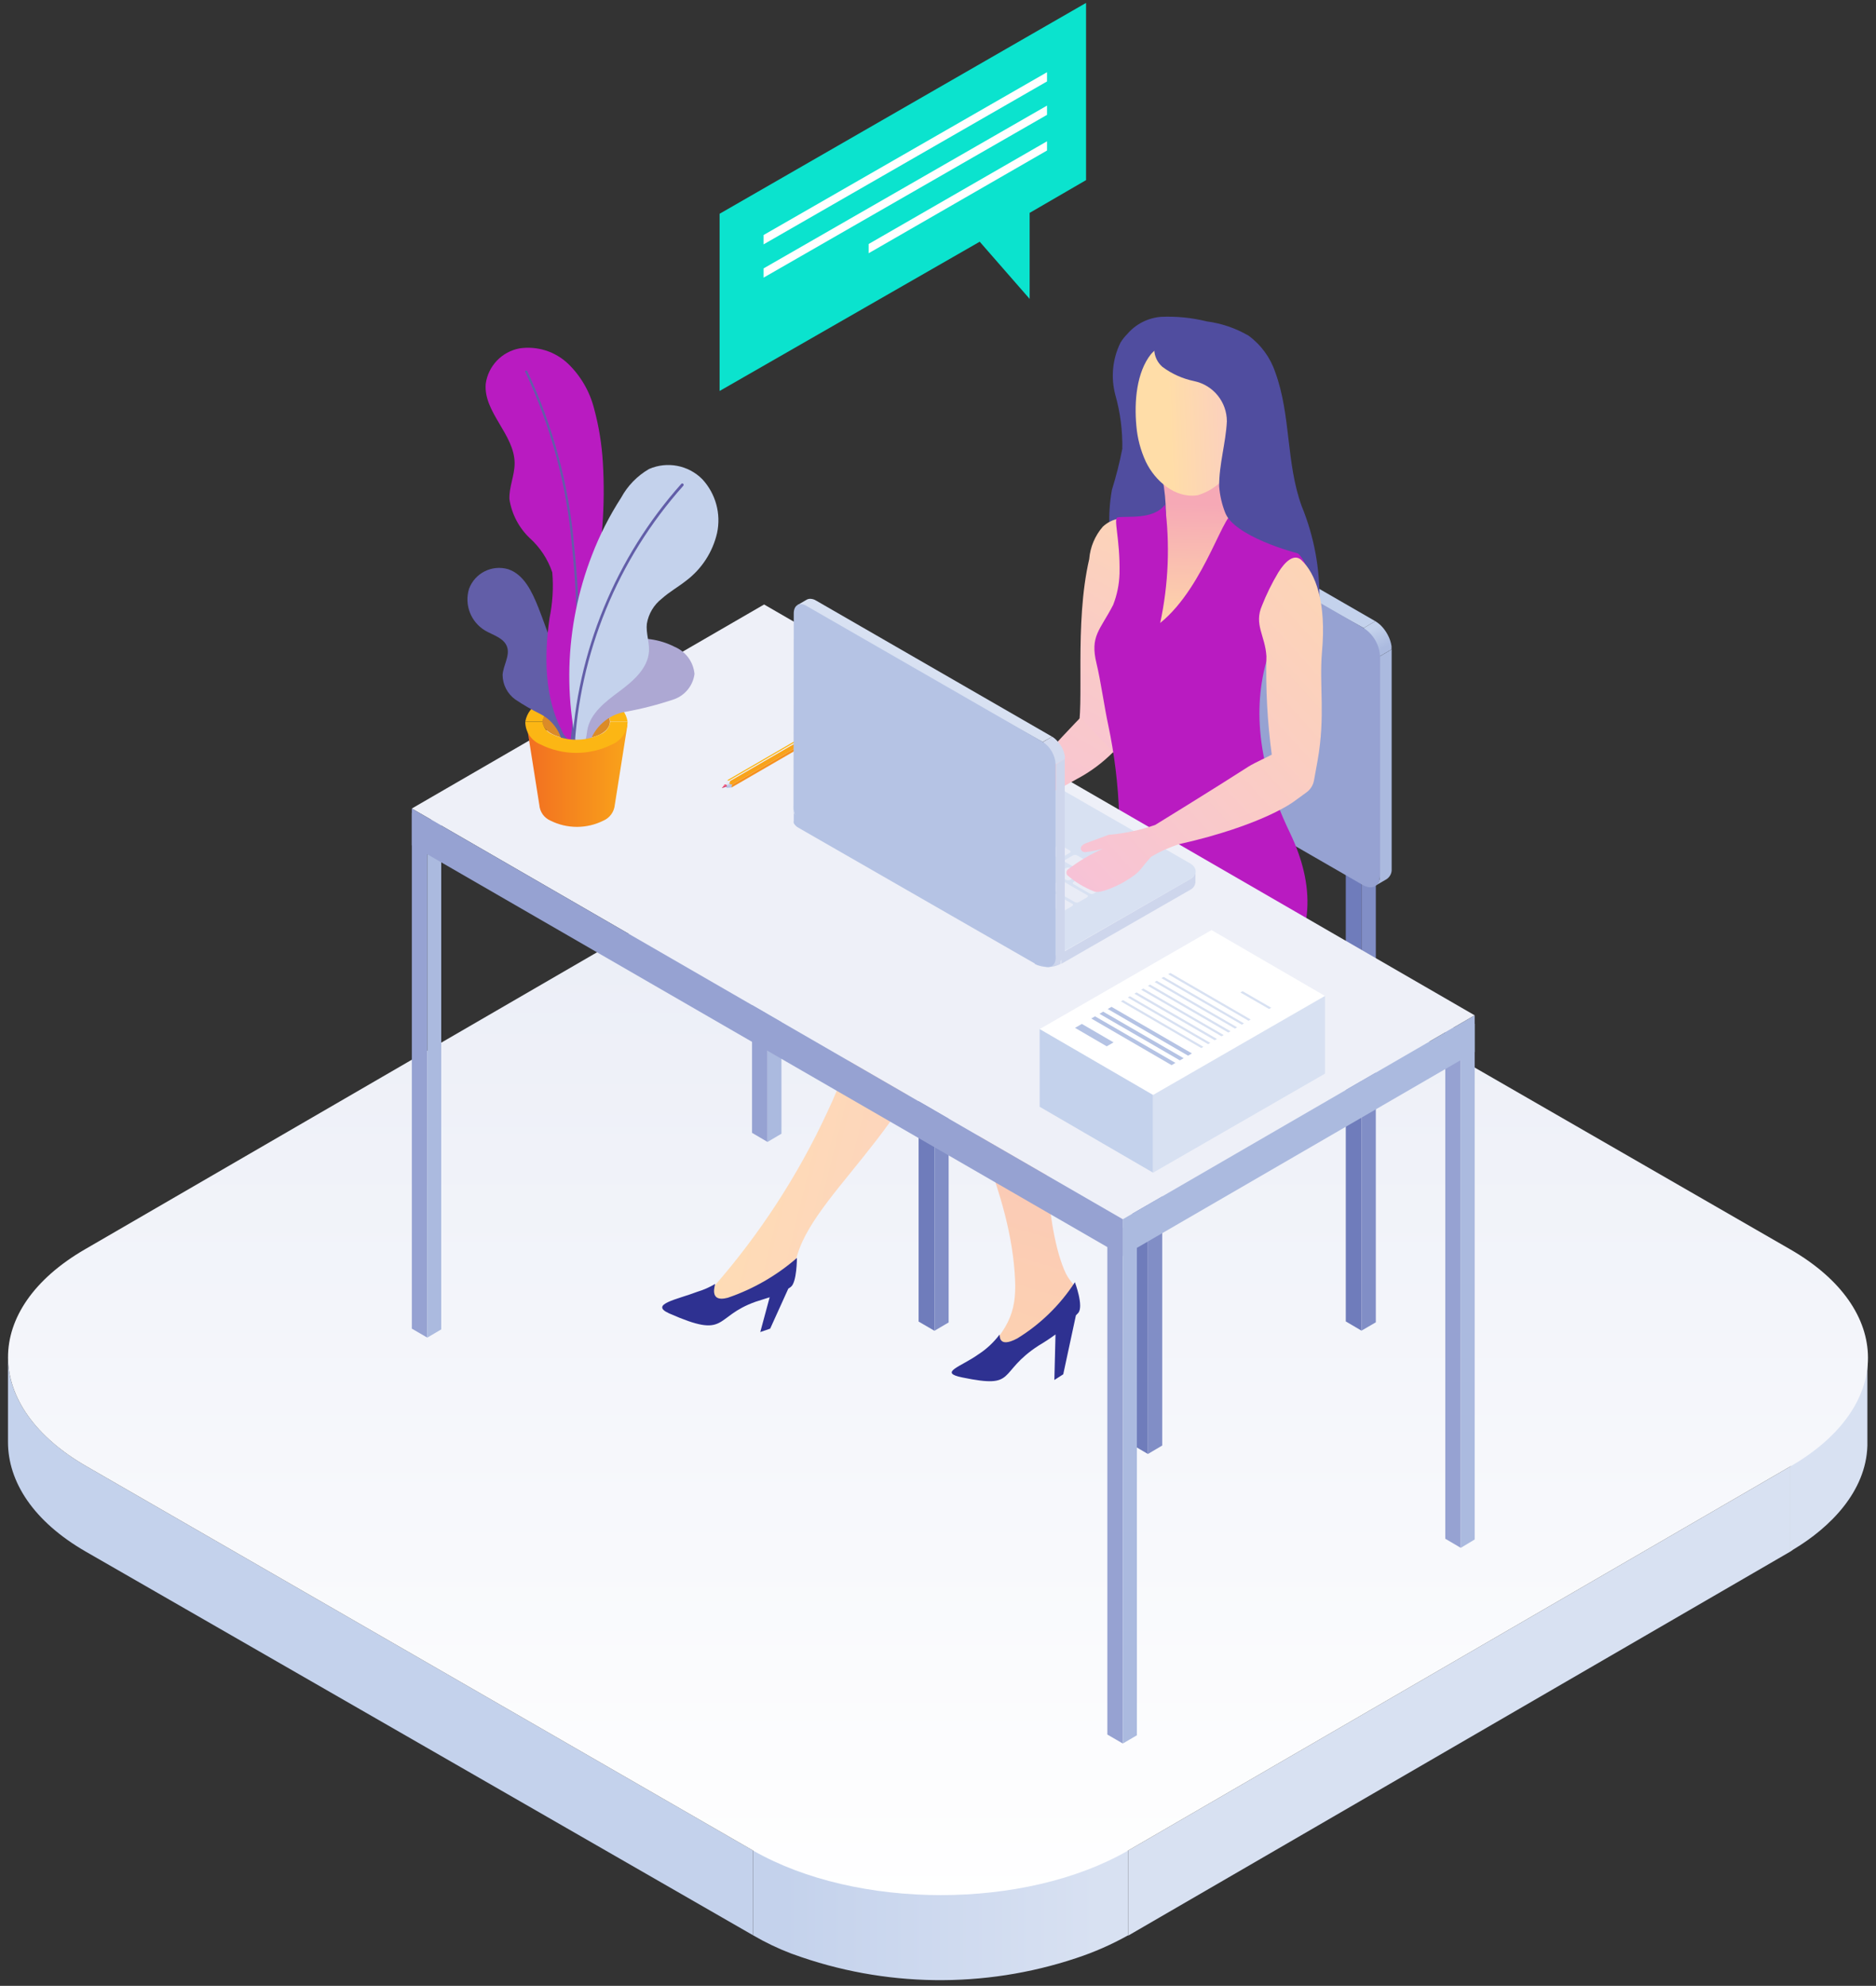<?xml version="1.0" encoding="UTF-8"?>
<svg width="120px" height="127px" viewBox="0 0 120 127" version="1.1" xmlns="http://www.w3.org/2000/svg" xmlns:xlink="http://www.w3.org/1999/xlink">
    <rect x="0" y="0" width="120" height="127" fill="#333333" stroke="none"/>
    <!-- Generator: Sketch 55.2 (78181) - https://sketchapp.com -->
    <title>cloud copy 4</title>
    <desc>Created with Sketch.</desc>
    <defs>
        <linearGradient x1="91.923%" y1="50.058%" x2="8.415%" y2="50.058%" id="linearGradient-1">
            <stop stop-color="#C4D2EC" offset="0%"></stop>
            <stop stop-color="#D8E1F2" offset="100%"></stop>
        </linearGradient>
        <linearGradient x1="50%" y1="100.018%" x2="50%" y2="0.003%" id="linearGradient-2">
            <stop stop-color="#FFFFFF" offset="0%"></stop>
            <stop stop-color="#E9ECF6" offset="100%"></stop>
        </linearGradient>
        <linearGradient x1="31.585%" y1="77.978%" x2="59.862%" y2="16.968%" id="linearGradient-3">
            <stop stop-color="#ABBADF" offset="0%"></stop>
            <stop stop-color="#C4D2EC" offset="100%"></stop>
        </linearGradient>
        <linearGradient x1="49.511%" y1="24.353%" x2="50.458%" y2="93.88%" id="linearGradient-4">
            <stop stop-color="#F6A9B6" offset="0%"></stop>
            <stop stop-color="#FFDDA8" offset="100%"></stop>
        </linearGradient>
        <linearGradient x1="45.33%" y1="-3.134%" x2="74.748%" y2="155.981%" id="linearGradient-5">
            <stop stop-color="#F8BDC0" offset="0%"></stop>
            <stop stop-color="#FFDDA8" offset="100%"></stop>
        </linearGradient>
        <linearGradient x1="11.094%" y1="52.883%" x2="92.09%" y2="38.9%" id="linearGradient-6">
            <stop stop-color="#F9C5CB" offset="0%"></stop>
            <stop stop-color="#FFDEB3" offset="100%"></stop>
        </linearGradient>
        <linearGradient x1="-37.348%" y1="76.522%" x2="68.958%" y2="82.191%" id="linearGradient-7">
            <stop stop-color="#F7C1D8" offset="0%"></stop>
            <stop stop-color="#FFDDA8" offset="100%"></stop>
        </linearGradient>
        <linearGradient x1="62.456%" y1="130.155%" x2="32.483%" y2="-59.7%" id="linearGradient-8">
            <stop stop-color="#F7C1D8" offset="0%"></stop>
            <stop stop-color="#FFDDA8" offset="100%"></stop>
        </linearGradient>
        <linearGradient x1="11.707%" y1="49.425%" x2="84.878%" y2="49.425%" id="linearGradient-9">
            <stop stop-color="#CED6EC" offset="0%"></stop>
            <stop stop-color="#B5C3E4" offset="100%"></stop>
        </linearGradient>
        <linearGradient x1="116.094%" y1="168.399%" x2="-244.842%" y2="-434.882%" id="linearGradient-10">
            <stop stop-color="#F7C1D8" offset="0%"></stop>
            <stop stop-color="#FFDDA8" offset="100%"></stop>
        </linearGradient>
        <linearGradient x1="35.576%" y1="67.276%" x2="56.076%" y2="31.935%" id="linearGradient-11">
            <stop stop-color="#D71C5B" offset="0%"></stop>
            <stop stop-color="#F06F8F" offset="100%"></stop>
        </linearGradient>
        <linearGradient x1="59.298%" y1="39.107%" x2="41.298%" y2="70.138%" id="linearGradient-12">
            <stop stop-color="#E9ECF6" offset="0%"></stop>
            <stop stop-color="#B5C3E4" offset="100%"></stop>
        </linearGradient>
        <linearGradient x1="47.341%" y1="62.514%" x2="56.341%" y2="46.998%" id="linearGradient-13">
            <stop stop-color="#C6225C" offset="0%"></stop>
            <stop stop-color="#EF587B" offset="54%"></stop>
            <stop stop-color="#EF5B7D" offset="75%"></stop>
            <stop stop-color="#F06485" offset="90%"></stop>
            <stop stop-color="#F06F8F" offset="100%"></stop>
        </linearGradient>
        <linearGradient x1="90.038%" y1="111.329%" x2="-33.8%" y2="-36.369%" id="linearGradient-14">
            <stop stop-color="#F7C1D8" offset="0%"></stop>
            <stop stop-color="#FFDDA8" offset="100%"></stop>
        </linearGradient>
        <linearGradient x1="0%" y1="49.984%" x2="101.258%" y2="49.984%" id="linearGradient-15">
            <stop stop-color="#F9A31A" offset="0%"></stop>
            <stop stop-color="#F26E21" offset="100%"></stop>
        </linearGradient>
    </defs>
    <g id="cloud-copy-4" stroke="none" stroke-width="1" fill="none" fill-rule="evenodd">
        <g id="Artboard-5-copy-6" transform="translate(60, 63.5) scale(-1, 1) translate(-60, -63.5) " fill-rule="nonzero">
            <path d="M5.473,93.778 L5.473,99.222 L5.286,99.092 C2.919,97.677 0.641,95.379 0.551,92.459 C0.547,92.408 0.547,92.357 0.551,92.306 L0.551,86.87 L5.473,93.778 Z" id="Path" fill="#D8E1F2"></path>
            <polygon id="Path" fill="#D8E1F2" points="47.838 118.345 47.838 123.789 5.473 99.222 5.473 93.778"></polygon>
            <path d="M114.462,93.778 C117.819,91.844 119.497,89.304 119.489,86.773 L119.489,92.217 C119.489,94.757 117.868,97.297 114.511,99.23 L71.83,123.764 L71.83,118.345 L114.462,93.778 Z" id="Path" fill="#C4D2EC"></path>
            <path d="M47.838,118.345 L71.83,118.345 L71.83,123.764 C71.052,124.218 70.239,124.608 69.397,124.929 C69.353,124.949 69.307,124.965 69.259,124.978 C63.431,127.097 57.055,127.186 51.17,125.228 C50.014,124.849 48.898,124.359 47.838,123.764 L47.838,118.345 Z" id="Path" fill="url(#linearGradient-1)"></path>
            <path d="M5.489,79.897 L48.138,55.33 C54.803,51.488 65.578,51.488 72.203,55.33 L114.568,79.897 C121.159,83.715 121.127,89.944 114.462,93.778 L71.83,118.345 C65.197,122.146 54.43,122.146 47.838,118.345 L5.473,93.778 C-1.143,89.944 -1.143,83.715 5.489,79.897 Z" id="Path" fill="url(#linearGradient-2)"></path>
            <polygon id="Path" fill="#6F7CBB" points="61.241 84.516 60.227 85.106 60.227 64.916 61.241 64.325"></polygon>
            <polygon id="Path" fill="#818EC6" points="60.227 85.106 59.319 84.572 59.319 64.374 60.227 64.916"></polygon>
            <polygon id="Path" fill="#6F7CBB" points="47.578 92.395 46.573 92.985 46.573 40.713 47.578 40.122"></polygon>
            <polygon id="Path" fill="#818EC6" points="46.573 92.985 45.657 92.443 45.657 40.179 46.573 40.713"></polygon>
            <polygon id="Path" fill="#6F7CBB" points="33.916 84.508 32.911 85.098 32.911 43.196 33.916 42.606"></polygon>
            <polygon id="Path" fill="#818EC6" points="32.911 85.098 31.995 84.564 31.995 42.654 32.911 43.196"></polygon>
            <path d="M31.727,56.009 L31.727,41.967 L30.981,41.53 L30.981,55.573 C30.964,55.839 31.095,56.094 31.322,56.236 L32.076,56.673 C31.846,56.533 31.712,56.278 31.727,56.009 L31.727,56.009 Z" id="Path" fill="#ABBADF"></path>
            <path d="M47.895,31.799 L47.141,31.362 C47.069,31.321 46.988,31.298 46.905,31.297 C46.728,31.294 46.554,31.342 46.403,31.435 L32.027,39.726 L32.773,40.163 C32.773,40.163 47.838,31.774 47.895,31.799 Z" id="Path" fill="#C4D2EC"></path>
            <path d="M32.773,40.163 L32.027,39.726 C31.912,39.797 31.803,39.878 31.703,39.969 C31.517,40.148 31.361,40.355 31.241,40.583 C31.113,40.814 31.027,41.066 30.989,41.328 C30.985,41.395 30.985,41.462 30.989,41.53 L31.735,41.967 L32.773,40.163 Z" id="Path" fill="url(#linearGradient-3)"></path>
            <path d="M48.203,32.47 C48.203,31.807 47.724,31.54 47.149,31.871 L32.773,40.163 C32.154,40.562 31.765,41.233 31.727,41.967 L31.727,56.009 C31.727,56.673 32.238,56.932 32.822,56.6 L47.197,48.309 C47.803,47.907 48.178,47.238 48.203,46.513 L48.203,32.47 Z" id="Path" fill="#96A2D2"></path>
            <path d="M47.895,21.364 C47.35,20.726 46.574,20.331 45.738,20.263 C44.751,20.219 43.762,20.317 42.803,20.555 C41.865,20.679 40.961,20.987 40.143,21.461 C39.339,22.048 38.738,22.871 38.424,23.815 C37.419,26.565 37.743,29.598 36.738,32.365 C35.947,34.297 35.56,36.37 35.603,38.456 C35.594,38.868 35.695,39.276 35.895,39.637 C36.353,40.176 37.019,40.497 37.727,40.519 C39.553,40.773 41.406,40.773 43.232,40.519 C44.805,40.3 46.622,40.163 47.603,38.779 C48.119,37.991 48.474,37.109 48.649,36.183 C49.086,34.602 49.164,32.944 48.876,31.329 C48.607,30.466 48.385,29.588 48.211,28.7 C48.191,27.547 48.338,26.398 48.649,25.287 C48.955,24.164 48.843,22.968 48.332,21.922 C48.21,21.719 48.063,21.531 47.895,21.364 Z" id="Path" fill="#504D9F"></path>
            <path d="M40.541,33.918 C40.541,33.918 42.162,32.81 41.465,29.121 L45.738,30.132 C45.093,32.93 45.445,35.865 46.735,38.432 L45.3,41.942 L40.541,33.918 Z" id="Path" fill="url(#linearGradient-4)"></path>
            <path d="M57.949,87.404 C55.459,85.155 54.981,83.941 55.07,81.846 C55.314,76.289 58.362,70.805 59.635,67.601 C61.646,62.521 62.27,61.518 61.322,59.391 C59.189,54.505 48.057,53.542 42.9,53.389 L40.946,61.219 C40.946,61.219 46.622,63.937 54.835,62.23 C56.384,61.906 53.708,66.752 53.473,68.79 C53.116,71.84 53.27,77.963 51.932,81.199 C51.6,82.008 51.284,82.008 51.122,82.631 C50.911,83.836 55.816,87.994 57.949,87.404 Z" id="Path" fill="url(#linearGradient-5)"></path>
            <path d="M57.438,86.627 C56.909,86.288 56.445,85.858 56.068,85.357 C56.019,85.3 56.222,86.287 54.924,85.592 C53.445,84.682 52.188,83.455 51.243,82 C51.243,82 50.659,83.545 51.032,83.966 L51.178,84.119 L51.989,87.889 L52.557,88.253 L52.484,85.341 C52.836,85.599 53.201,85.839 53.578,86.061 C56.246,87.8 54.884,88.827 58.443,88.091 C60,87.776 58.541,87.412 57.438,86.627 Z" id="Path" fill="#2E3191"></path>
            <path d="M59.189,63.735 C61.273,72.309 68.643,76.677 69.162,81.037 C70.396,81.997 71.738,82.811 73.159,83.464 C73.97,83.747 75.478,84.208 76.759,83.351 C75.859,83.027 74.878,82.857 74.327,82.267 C71.41,78.931 68.98,75.2 67.111,71.185 C65.124,67.043 64.37,62.667 63.438,60.094 C62.627,57.757 60.122,57.465 57.762,57.328 C55.208,57.174 47.692,57.061 45.438,57.425 C41.286,58.08 39.316,57.829 38.797,59.852 C37.759,63.824 41.976,64.479 45.211,65.021 C50.351,65.846 58.954,62.861 59.189,63.735 Z" id="Path" fill="url(#linearGradient-6)"></path>
            <path d="M75.405,82.615 C75.005,82.495 74.621,82.326 74.262,82.113 C74.205,82.073 74.741,83.335 73.451,82.995 C71.824,82.44 70.32,81.575 69.024,80.447 C69.024,80.447 69.024,82.008 69.414,82.299 L69.576,82.412 L70.735,84.969 L71.368,85.187 L70.768,82.963 L71.659,83.246 C74.408,84.216 73.395,85.672 77.205,83.99 C78.486,83.407 76.662,83.1 75.405,82.615 Z" id="Path" fill="#2E3191"></path>
            <path d="M41.165,29.792 C39.786,26.427 40.581,22.844 43.743,21.776 C44.715,21.574 45.721,21.908 46.378,22.65 C47.295,23.806 47.457,25.659 47.311,27.244 C47.244,28.037 47.038,28.812 46.703,29.534 C46.119,30.747 44.83,31.896 43.386,31.669 C42.415,31.382 41.609,30.701 41.165,29.792 Z" id="Path" fill="url(#linearGradient-7)"></path>
            <path d="M50.327,35.754 C50.265,34.99 49.961,34.264 49.459,33.683 C48.373,32.688 47.165,33.36 46.751,33.473 L48.373,48.195 C48.373,48.195 51.308,47.726 51.081,46.861 C50.603,45.162 51.3,39.952 50.327,35.754 Z" id="Path" fill="url(#linearGradient-8)"></path>
            <path d="M53.514,54.481 C49.459,53.575 48.414,53.753 48.414,52.094 C48.479,50.169 48.712,48.252 49.111,46.367 C49.346,45.291 49.597,43.512 49.857,42.444 C50.295,40.664 49.63,40.308 48.795,38.682 C48.546,38.044 48.409,37.369 48.389,36.684 C48.341,34.452 48.811,33.133 48.503,33.085 C47.903,32.988 46.2,33.255 45.486,32.276 C45.152,34.795 45.254,37.354 45.786,39.839 C42.835,37.453 41.619,32.252 40.995,32.907 C39.853,33.873 38.57,34.661 37.192,35.245 C36.543,35.568 36.235,36.733 36.073,37.372 C36.162,37.493 42.559,42.784 37.484,53.267 C35.935,56.503 35.741,59.949 38.554,62.845 C39.981,64.309 43.557,65.385 47.708,65.498 C47.708,65.498 47.773,62.554 48.714,60.895 C51.738,55.573 56.351,55.985 58.07,56.042 C56.602,55.385 55.077,54.862 53.514,54.481 Z" id="Path" fill="#B91BC1"></path>
            <path d="M45.649,23.459 C45.046,23.909 44.351,24.221 43.614,24.373 C42.391,24.63 41.518,25.707 41.522,26.953 C41.595,28.353 42.024,29.687 42.016,31.111 C41.971,31.688 41.839,32.255 41.627,32.794 C41.068,34.25 37.395,35.334 36.519,35.495 C36.259,35.544 40.622,23.847 41.595,22.795 C42.405,21.938 44.343,20.66 45.535,21.307 C45.919,21.516 46.16,21.914 46.168,22.35 C46.159,22.776 45.97,23.179 45.649,23.459 L45.649,23.459 Z" id="Path" fill="#504D9F"></path>
            <polygon id="Path" fill="#96A2D2" points="71.895 72.447 70.905 73.029 70.905 54.723 71.895 54.141"></polygon>
            <polygon id="Path" fill="#ABBADF" points="70.905 73.029 70.014 72.503 70.014 54.197 70.905 54.723"></polygon>
            <polygon id="Path" fill="#96A2D2" points="93.657 84.969 92.668 85.543 92.668 52.563 93.657 51.989"></polygon>
            <polygon id="Path" fill="#ABBADF" points="92.668 85.543 91.776 85.017 91.776 52.038 92.668 52.563"></polygon>
            <polygon id="Path" fill="#96A2D2" points="27.551 98.405 26.562 98.987 26.562 66 27.551 65.425"></polygon>
            <polygon id="Path" fill="#ABBADF" points="26.562 98.987 25.67 98.453 25.67 65.474 26.562 66"></polygon>
            <polygon id="Path" fill="#EEF0F8" points="25.67 64.932 48.178 77.972 93.657 51.706 71.124 38.658"></polygon>
            <polygon id="Path" fill="#ABBADF" points="25.67 64.932 25.67 67.278 48.178 80.325 48.178 77.972"></polygon>
            <polygon id="Path" fill="#96A2D2" points="48.178 77.972 48.178 80.325 93.657 54.06 93.657 51.706"></polygon>
            <polygon id="Path" fill="#96A2D2" points="49.168 110.927 48.178 111.501 48.178 78.522 49.168 77.947"></polygon>
            <polygon id="Path" fill="#ABBADF" points="48.178 111.501 47.278 110.975 47.278 77.996 48.178 78.522"></polygon>
            <path d="M43.857,56.212 L52.111,60.96 L52.111,61.639 L43.857,56.899 C43.666,56.803 43.542,56.611 43.532,56.398 L43.532,55.71 C43.542,55.924 43.666,56.115 43.857,56.212 L43.857,56.212 Z" id="Path" fill="#CED6EC"></path>
            <path d="M69.227,51.771 L69.227,52.466 C69.238,52.525 69.238,52.586 69.227,52.644 C69.157,52.768 69.053,52.869 68.927,52.936 L53.773,61.639 L53.773,60.96 C53.773,60.96 69.227,51.811 69.227,51.771 Z" id="Path" fill="#B5C3E4"></path>
            <path d="M53.773,60.96 L52.151,60.96 L52.151,61.639 L52.297,61.712 C52.491,61.791 52.697,61.835 52.905,61.842 C53.111,61.852 53.317,61.824 53.514,61.761 C53.62,61.737 53.721,61.696 53.814,61.639 L53.773,60.96 Z" id="Path" fill="url(#linearGradient-9)"></path>
            <path d="M68.919,51.293 C69.126,51.36 69.267,51.553 69.267,51.771 C69.267,51.988 69.126,52.181 68.919,52.248 L53.773,60.96 C53.26,61.206 52.664,61.206 52.151,60.96 L43.857,56.212 C43.395,55.945 43.419,55.492 43.857,55.225 L58.995,46.521 C59.505,46.264 60.106,46.264 60.616,46.521 L68.919,51.293 Z" id="Path" fill="#D8E1F2"></path>
            <path d="M50.886,45.89 L48.795,48.098 C49.479,48.786 50.263,49.367 51.122,49.821 C52.066,50.367 53.044,50.853 54.049,51.277 L54.689,50.088 C52.776,47.807 50.886,45.89 50.886,45.89 Z" id="Path" fill="url(#linearGradient-10)"></path>
            <path d="M67.241,46.278 L67.111,46.205 C67.038,46.165 66.949,46.205 66.9,46.278 C66.837,46.352 66.795,46.442 66.778,46.537 L66.778,46.537 C66.775,46.567 66.775,46.596 66.778,46.626 L66.778,46.626 L66.9,46.691 L67.241,46.278 Z" id="Path" fill="url(#linearGradient-11)"></path>
            <path d="M73.476,49.894 L67.224,46.27 C67.203,46.264 67.181,46.264 67.159,46.27 C67.133,46.265 67.105,46.265 67.078,46.27 L67.078,46.27 L73.459,49.967 L73.476,49.894 Z" id="Path" fill="#FCB614"></path>
            <path d="M73.411,50.015 L67.03,46.319 C66.966,46.38 66.92,46.459 66.9,46.545 L73.281,50.242 L73.411,50.015 Z" id="Path" fill="#F9A31A"></path>
            <path d="M73.281,50.242 L66.9,46.545 L66.9,46.618 C66.896,46.642 66.896,46.667 66.9,46.691 C66.914,46.709 66.93,46.725 66.949,46.739 L73.208,50.363 L73.281,50.242 Z" id="Path" fill="#F6911E"></path>
            <polygon id="Path" fill="url(#linearGradient-12)" points="73.524 50.387 73.589 50.274 73.654 50.161 73.476 49.894 73.297 49.951 73.346 50.129 73.168 50.177 73.208 50.363"></polygon>
            <path d="M73.824,50.404 L73.654,50.161 L73.654,50.161 C73.654,50.161 73.581,50.161 73.557,50.161 C73.528,50.196 73.509,50.238 73.5,50.282 L73.5,50.282 L73.5,50.282 L73.5,50.282 L73.824,50.404 Z" id="Path" fill="url(#linearGradient-13)"></path>
            <path d="M51.568,54.537 L52.103,54.845 C52.182,54.885 52.275,54.885 52.354,54.845 L52.889,54.537 C52.917,54.524 52.935,54.495 52.935,54.464 C52.935,54.433 52.917,54.405 52.889,54.392 L52.354,54.084 C52.275,54.044 52.182,54.044 52.103,54.084 L51.568,54.392 C51.503,54.432 51.495,54.497 51.568,54.537 Z" id="Path" fill="#E9ECF6"></path>
            <path d="M50.562,55.12 L51.089,55.427 C51.168,55.467 51.262,55.467 51.341,55.427 L51.884,55.112 C51.912,55.083 51.916,55.039 51.892,55.006 L51.357,54.699 C51.278,54.659 51.184,54.659 51.105,54.699 L50.57,55.014 C50.489,55.006 50.489,55.079 50.562,55.12 Z" id="Path" fill="#E9ECF6"></path>
            <path d="M49.557,55.694 L50.084,56.001 C50.163,56.042 50.256,56.042 50.335,56.001 L50.87,55.694 C50.943,55.694 50.943,55.589 50.87,55.548 L50.343,55.241 C50.264,55.201 50.171,55.201 50.092,55.241 L49.557,55.548 C49.459,55.589 49.459,55.654 49.557,55.694 Z" id="Path" fill="#E9ECF6"></path>
            <path d="M51.803,55.508 C51.724,55.468 51.63,55.468 51.551,55.508 L51.016,55.815 C50.951,55.815 50.943,55.92 51.016,55.961 L51.543,56.268 C51.625,56.309 51.721,56.309 51.803,56.268 L52.33,55.961 C52.403,55.92 52.403,55.856 52.33,55.815 L51.803,55.508 Z" id="Path" fill="#E9ECF6"></path>
            <path d="M49.865,56.131 L49.338,55.815 C49.259,55.775 49.165,55.775 49.086,55.815 L48.551,56.123 C48.478,56.123 48.478,56.228 48.551,56.268 L49.086,56.576 C49.165,56.616 49.259,56.616 49.338,56.576 L49.873,56.268 C49.938,56.236 49.938,56.171 49.865,56.131 Z" id="Path" fill="#E9ECF6"></path>
            <path d="M51.324,56.398 L50.797,56.09 C50.718,56.05 50.625,56.05 50.546,56.09 L49.508,56.689 C49.435,56.689 49.435,56.794 49.508,56.835 L50.043,57.142 C50.122,57.182 50.216,57.182 50.295,57.142 L51.332,56.543 C51.397,56.503 51.397,56.438 51.324,56.398 Z" id="Path" fill="#E9ECF6"></path>
            <path d="M52.792,56.81 C52.82,56.797 52.838,56.768 52.838,56.737 C52.838,56.706 52.82,56.678 52.792,56.665 L52.257,56.349 C52.177,56.312 52.085,56.312 52.005,56.349 L51.47,56.665 L50.465,57.239 C50.392,57.239 50.392,57.344 50.465,57.385 L50.992,57.692 C51.071,57.732 51.164,57.732 51.243,57.692 L52.257,57.118 L52.792,56.81 Z" id="Path" fill="#E9ECF6"></path>
            <path d="M53.246,57.506 L52.703,57.199 C52.624,57.158 52.53,57.158 52.451,57.199 L51.414,57.797 C51.341,57.797 51.341,57.902 51.414,57.943 L51.941,58.25 C52.022,58.291 52.118,58.291 52.2,58.25 L53.238,57.652 C53.267,57.64 53.286,57.612 53.288,57.581 C53.29,57.55 53.273,57.521 53.246,57.506 L53.246,57.506 Z" id="Path" fill="#E9ECF6"></path>
            <path d="M52.451,61.251 L52.451,48.891 L51.892,48.535 L51.892,60.911 C51.881,61.126 51.986,61.33 52.168,61.445 L52.759,61.785 C52.564,61.679 52.445,61.473 52.451,61.251 L52.451,61.251 Z" id="Path" fill="#CED6EC"></path>
            <path d="M68.984,38.691 L68.384,38.343 C68.328,38.314 68.268,38.298 68.205,38.294 C68.062,38.291 67.921,38.331 67.8,38.407 L52.703,47.111 L53.303,47.451 C53.303,47.451 68.919,38.674 68.984,38.691 Z" id="Path" fill="#D8E1F2"></path>
            <path d="M52.703,47.111 C52.61,47.164 52.525,47.229 52.451,47.305 C52.303,47.447 52.177,47.611 52.078,47.791 C51.979,47.974 51.913,48.174 51.884,48.381 C51.88,48.435 51.88,48.489 51.884,48.543 L52.476,48.891 L53.286,47.451 L52.703,47.111 Z" id="Path" fill="#D3DBEF"></path>
            <path d="M69.227,39.224 C69.227,38.699 68.854,38.488 68.416,38.747 L53.286,47.451 C52.804,47.777 52.503,48.31 52.476,48.891 L52.476,61.251 C52.476,61.785 52.881,61.995 53.343,61.728 L68.432,53.025 C68.92,52.707 69.222,52.173 69.243,51.593 L69.227,39.224 Z" id="Path" fill="#B5C3E4"></path>
            <path d="M38.651,48.26 C38.93,46.174 39.044,44.07 38.992,41.967 C39.073,40.648 39.803,39.936 39.276,38.731 C38.989,38 38.641,37.294 38.238,36.62 C37.8,35.908 37.232,35.39 36.762,35.811 C35.854,36.66 35.141,38.496 35.441,41.732 C35.619,43.859 35.214,45.777 35.716,48.624 L35.951,49.918 C36.009,50.225 36.183,50.498 36.438,50.679 L37.249,51.269 C37.249,51.269 39.243,52.782 44.546,53.979 C45.18,54.178 45.79,54.45 46.362,54.788 C47.173,55.67 46.938,55.686 47.984,56.333 C48.276,56.519 49.605,57.207 50.027,57.004 C50.65,56.759 51.226,56.409 51.73,55.969 C51.774,55.912 51.793,55.839 51.782,55.767 C51.772,55.695 51.732,55.631 51.673,55.589 C50.988,55.068 50.245,54.629 49.459,54.278 C49.828,54.383 50.205,54.456 50.586,54.497 C50.87,54.497 51.065,54.133 50.53,53.922 L49.086,53.389 C48.072,53.303 47.072,53.091 46.111,52.758 C46.111,52.758 42.341,50.444 40.119,49.012 C39.73,48.77 38.919,48.414 38.651,48.26 Z" id="Path" fill="url(#linearGradient-14)"></path>
            <path d="M84.657,45.34 C83.686,44.887 82.563,44.887 81.592,45.34 C80.781,45.793 80.781,46.521 81.592,46.958 C82.563,47.411 83.686,47.411 84.657,46.958 C85.508,46.521 85.508,45.793 84.657,45.34 Z" id="Path" fill="#DB8B28"></path>
            <path d="M81.592,45.34 C82.563,44.887 83.686,44.887 84.657,45.34 C85.001,45.474 85.246,45.783 85.297,46.149 L86.4,46.149 C86.303,45.605 85.946,45.143 85.443,44.911 C83.987,44.167 82.261,44.167 80.805,44.911 C80.298,45.135 79.94,45.601 79.857,46.149 L80.959,46.149 C81.006,45.784 81.248,45.473 81.592,45.34 L81.592,45.34 Z" id="Path" fill="#FCB614"></path>
            <path d="M82.646,42.42 C81.169,40.805 78.792,40.374 76.841,41.368 C76.132,41.669 75.646,42.334 75.576,43.099 C75.67,43.838 76.171,44.462 76.873,44.717 C77.9,45.064 78.952,45.335 80.019,45.526 C81.107,45.717 81.993,46.507 82.305,47.564 C82.403,48.147 82.654,48.98 83.116,48.139 C83.444,47.542 83.656,46.889 83.741,46.213 C83.931,44.851 83.533,43.472 82.646,42.42 Z" id="Path" fill="#ADA8D3"></path>
            <path d="M85.573,38.828 C85.97,37.841 86.481,36.741 87.495,36.401 C88.533,36.097 89.629,36.649 90,37.663 C90.308,38.681 89.884,39.777 88.97,40.325 C88.459,40.624 87.77,40.794 87.568,41.36 C87.365,41.926 87.811,42.549 87.851,43.164 C87.846,43.786 87.545,44.368 87.041,44.733 C86.521,45.081 85.98,45.395 85.419,45.671 C84.866,45.958 84.431,46.427 84.186,46.998 C84.097,47.257 84.073,47.54 83.959,47.807 C83.86,48.073 83.604,48.248 83.319,48.244 C82.07,48.05 85.208,39.742 85.573,38.828 Z" id="Path" fill="#625EA8"></path>
            <path d="M81.438,29.574 C81.506,28.412 81.694,27.26 81.997,26.136 C82.274,25.04 82.852,24.042 83.668,23.256 C84.493,22.475 85.631,22.115 86.757,22.278 C87.895,22.486 88.771,23.399 88.93,24.543 C89.084,26.363 87.097,27.778 87.081,29.614 C87.081,30.423 87.446,31.143 87.414,31.928 C87.266,32.875 86.81,33.748 86.116,34.411 C85.454,35.006 84.957,35.761 84.673,36.604 C84.59,37.586 84.651,38.575 84.851,39.54 C85.192,41.967 85.184,44.596 84.041,46.772 C83.91,47.092 83.656,47.345 83.335,47.475 C82.386,47.71 82.792,45.267 82.759,44.733 C82.703,43.495 82.565,42.306 82.403,41.036 C82.078,38.61 81.649,36.183 81.47,33.675 C81.366,32.31 81.355,30.94 81.438,29.574 L81.438,29.574 Z" id="Path" fill="#B91BC1"></path>
            <path d="M83.441,47.548 C83.397,47.549 83.359,47.518 83.351,47.475 C82.848,43.296 82.823,39.073 83.278,34.889 C83.607,31.026 84.62,27.251 86.27,23.742 C86.292,23.701 86.341,23.683 86.384,23.701 C86.416,23.735 86.416,23.788 86.384,23.823 C84.745,27.312 83.74,31.065 83.416,34.905 C82.969,39.077 83.002,43.286 83.514,47.451 C83.514,47.499 83.48,47.54 83.432,47.548 L83.441,47.548 Z" id="Path" fill="#625EA8"></path>
            <path d="M80.27,31.831 C79.856,31.067 79.238,30.432 78.486,29.995 C77.323,29.486 75.965,29.747 75.073,30.65 C74.219,31.575 73.868,32.857 74.132,34.088 C74.412,35.305 75.113,36.384 76.111,37.137 C76.614,37.534 77.181,37.849 77.659,38.278 C78.175,38.676 78.52,39.254 78.624,39.896 C78.689,40.478 78.454,41.061 78.486,41.643 C78.551,42.743 79.5,43.56 80.384,44.215 C81.268,44.871 82.249,45.615 82.435,46.699 C82.484,46.966 82.524,47.88 82.995,47.669 C83.278,47.548 83.311,46.602 83.351,46.359 C83.536,45.139 83.612,43.904 83.578,42.67 C83.511,40.217 83.023,37.793 82.135,35.503 C81.642,34.218 81.017,32.988 80.27,31.831 L80.27,31.831 Z" id="Path" fill="#C4D2EC"></path>
            <path d="M83.351,48.147 C83.302,48.147 83.262,48.107 83.262,48.058 C82.952,41.768 80.494,35.774 76.297,31.071 C76.279,31.054 76.269,31.03 76.269,31.006 C76.269,30.981 76.279,30.958 76.297,30.941 C76.332,30.909 76.385,30.909 76.419,30.941 C80.634,35.673 83.108,41.695 83.432,48.017 C83.433,48.065 83.399,48.106 83.351,48.114 L83.351,48.147 Z" id="Path" fill="#625EA8"></path>
            <path d="M79.865,46.359 L80.676,51.488 L80.676,51.488 C80.719,51.92 80.991,52.297 81.389,52.474 C82.462,53.016 83.73,53.016 84.803,52.474 C85.199,52.298 85.466,51.919 85.5,51.488 L86.311,46.367 L83.124,47.872 L79.865,46.359 Z" id="Path" fill="url(#linearGradient-15)"></path>
            <path d="M85.297,46.157 C85.253,46.522 85.01,46.834 84.665,46.966 C83.694,47.419 82.571,47.419 81.6,46.966 C81.255,46.832 81.01,46.522 80.959,46.157 L79.857,46.157 C79.872,46.783 80.248,47.343 80.822,47.597 C82.277,48.333 83.996,48.333 85.451,47.597 C86.028,47.35 86.402,46.783 86.4,46.157 L85.297,46.157 Z" id="Path" fill="#FCB614"></path>
            <polygon id="Path" fill="#0BE3CE" points="50.53 0.186 73.97 13.671 73.97 25.004 57.332 15.458 54.138 19.115 54.138 13.614 50.53 11.519"></polygon>
            <polygon id="Path" fill="#FFFFFF" points="53.027 4.619 53.027 5.209 71.157 15.628 71.157 15.03"></polygon>
            <polygon id="Path" fill="#FFFFFF" points="53.027 9.036 53.027 9.626 64.435 16.195 64.435 15.604"></polygon>
            <polygon id="Path" fill="#FFFFFF" points="53.027 6.754 53.027 7.345 71.157 17.756 71.157 17.165"></polygon>
            <polygon id="Path" fill="#FFFFFF" points="42.503 59.48 53.497 65.814 46.241 70.028 35.246 63.694"></polygon>
            <polygon id="Path" fill="#C4D2EC" points="53.497 65.814 53.497 70.78 46.241 74.995 46.241 70.028"></polygon>
            <polygon id="Path" fill="#D8E1F2" points="46.241 70.028 46.241 74.995 35.246 68.661 35.246 63.694"></polygon>
            <polygon id="Path" fill="#D8E1F2" points="40.516 63.387 38.684 64.446 38.822 64.527 40.662 63.468"></polygon>
            <polygon id="Path" fill="#D8E1F2" points="46.005 62.723 40.865 65.7 41.003 65.781 46.143 62.804"></polygon>
            <polygon id="Path" fill="#D8E1F2" points="47.724 63.71 42.584 66.695 42.722 66.776 47.862 63.791"></polygon>
            <polygon id="Path" fill="#B5C3E4" points="50.797 65.482 48.77 66.663 49.208 66.914 51.235 65.733"></polygon>
            <polygon id="Path" fill="#B5C3E4" points="48.9 64.39 43.759 67.367 44.003 67.512 49.143 64.527"></polygon>
            <polygon id="Path" fill="#B5C3E4" points="49.435 64.697 44.286 67.674 44.53 67.812 49.67 64.835"></polygon>
            <polygon id="Path" fill="#B5C3E4" points="49.954 64.996 44.814 67.973 45.057 68.119 50.197 65.134"></polygon>
            <polygon id="Path" fill="#D8E1F2" points="45.138 62.222 39.997 65.199 40.135 65.28 45.276 62.303"></polygon>
            <polygon id="Path" fill="#D8E1F2" points="45.568 62.473 40.427 65.449 40.565 65.53 45.705 62.554"></polygon>
            <polygon id="Path" fill="#D8E1F2" points="46.435 62.966 41.286 65.951 41.432 66.032 46.573 63.047"></polygon>
            <polygon id="Path" fill="#D8E1F2" points="46.865 63.217 41.724 66.194 41.862 66.275 47.003 63.298"></polygon>
            <polygon id="Path" fill="#D8E1F2" points="47.295 63.468 42.154 66.444 42.3 66.525 47.441 63.549"></polygon>
            <polygon id="Path" fill="#D8E1F2" points="48.162 63.961 43.022 66.946 43.159 67.027 48.3 64.042"></polygon>
        </g>
    </g>
</svg>
